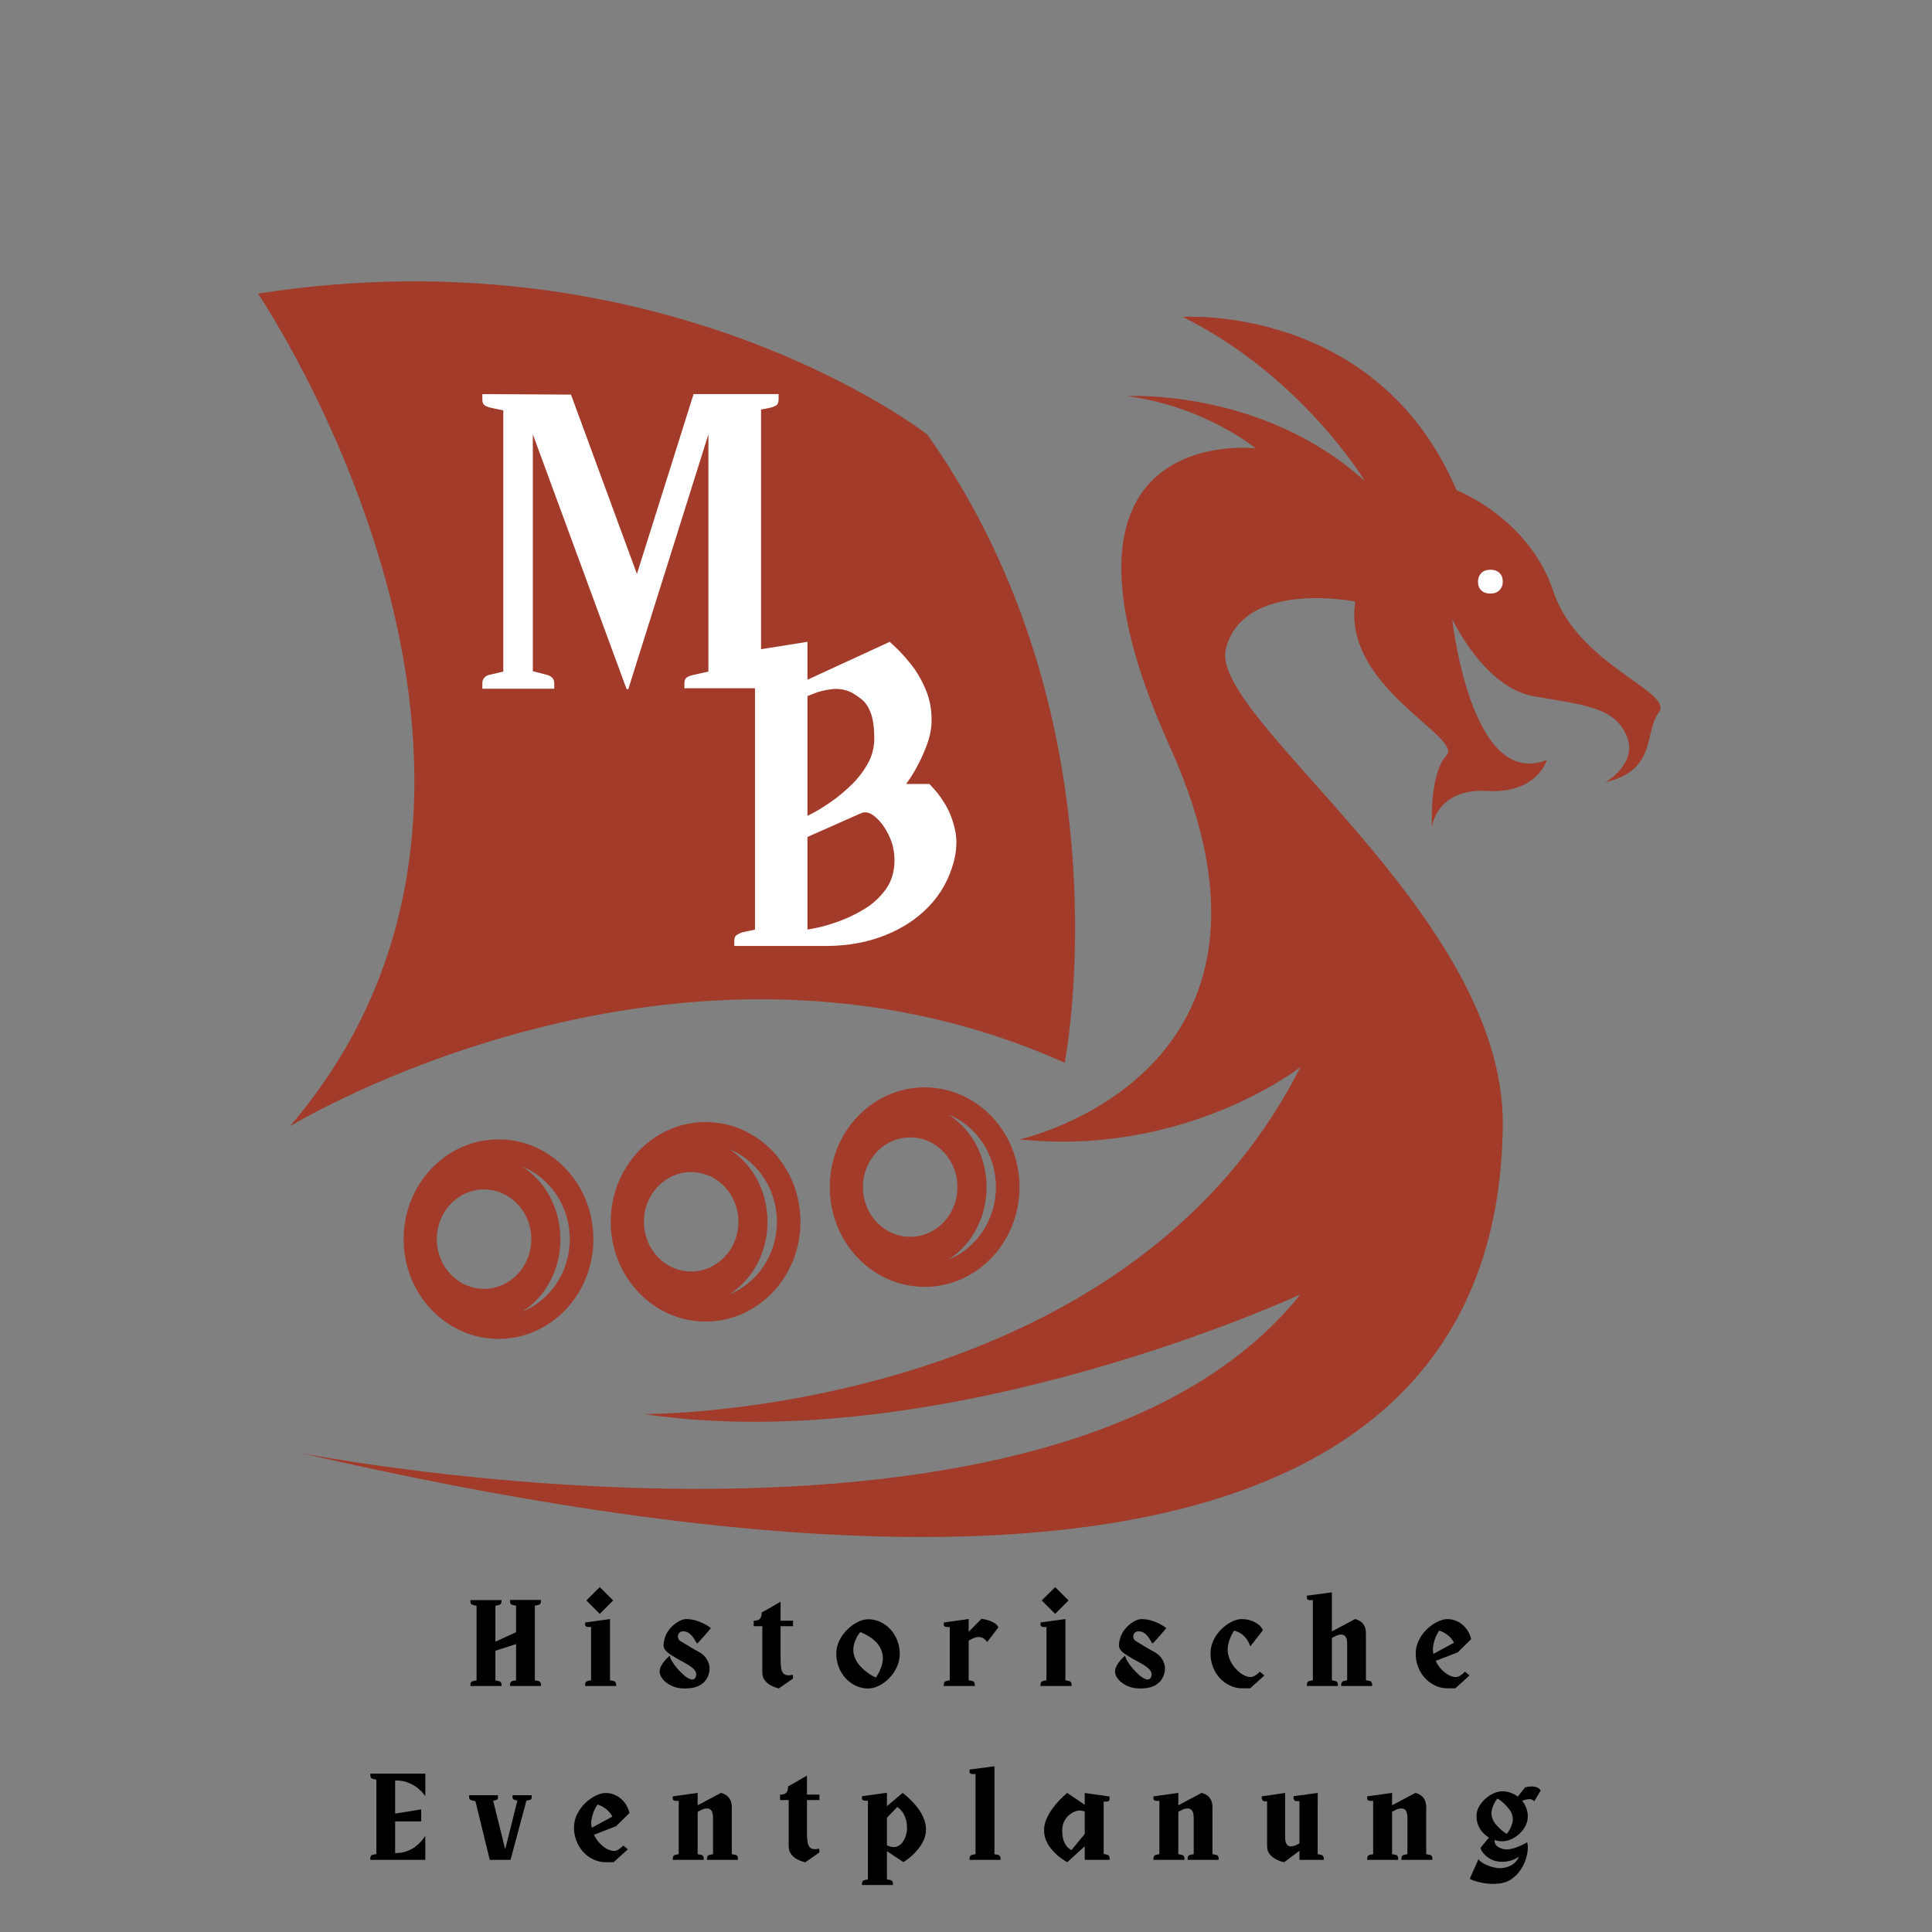 <svg xmlns="http://www.w3.org/2000/svg" xmlns:xlink="http://www.w3.org/1999/xlink" width="500" zoomAndPan="magnify" viewBox="0 0 375 375" height="500" preserveAspectRatio="xMidYMid meet" version="1.0"><rect x="0" y="0" width="375" height="375" fill="#808080" stroke="none"/><defs><g/><clipPath id="4e2b0d2ede"><path d="M 50.059 54 L 209 54 L 209 219 L 50.059 219 Z M 50.059 54 " clip-rule="nonzero"/></clipPath><clipPath id="f7460f3fdd"><path d="M 291.227 102.078 L 292.676 102.078 L 292.676 103.328 L 291.227 103.328 Z M 291.227 102.078 " clip-rule="nonzero"/></clipPath><clipPath id="15f92236b9"><path d="M 292.648 102.523 C 291.977 103.574 291.375 103.352 291.301 103.125 C 291.148 102.977 291.301 102.301 291.449 102.148 C 291.676 102 292.426 102.227 292.426 102.227 " clip-rule="nonzero"/></clipPath></defs><g clip-path="url(#4e2b0d2ede)"><path fill="#a23b29" d="M 50.074 56.988 C 129.207 44.641 180 84.348 180 84.348 C 219.566 140.336 206.66 206.281 206.66 206.281 C 131.453 172.605 56.246 218.629 56.246 218.629 C 114.055 151.281 50.074 56.988 50.074 56.988 " fill-opacity="1" fill-rule="nonzero"/></g><path fill="#a23b29" d="M 193.309 230.414 C 193.309 236.859 189.461 242.328 184.059 244.512 C 188.465 241.742 191.488 236.504 191.488 230.414 C 191.488 224.328 188.465 219.09 184.059 216.316 C 189.461 218.5 193.309 223.973 193.309 230.414 Z M 185.84 230.414 C 185.84 235.746 181.734 240.062 176.668 240.062 C 171.602 240.062 167.492 235.746 167.492 230.414 C 167.492 225.086 171.602 220.77 176.668 220.77 C 181.734 220.77 185.84 225.086 185.84 230.414 Z M 197.891 230.414 C 197.891 219.719 189.645 211.055 179.473 211.055 C 169.305 211.055 161.059 219.719 161.059 230.414 C 161.059 241.109 169.305 249.777 179.473 249.777 C 189.645 249.777 197.891 241.109 197.891 230.414 " fill-opacity="1" fill-rule="nonzero"/><path fill="#a23b29" d="M 134.156 246.797 C 129.086 246.797 124.98 242.48 124.98 237.148 C 124.98 231.824 129.086 227.504 134.156 227.504 C 139.219 227.504 143.328 231.824 143.328 237.148 C 143.328 242.48 139.219 246.797 134.156 246.797 Z M 141.543 251.246 C 145.953 248.473 148.973 243.234 148.973 237.148 C 148.973 231.062 145.953 225.824 141.543 223.051 C 146.949 225.234 150.793 230.707 150.793 237.148 C 150.793 243.598 146.949 249.062 141.543 251.246 Z M 136.961 256.512 C 147.133 256.512 155.375 247.844 155.375 237.148 C 155.375 226.457 147.133 217.789 136.961 217.789 C 126.789 217.789 118.543 226.457 118.543 237.148 C 118.543 247.844 126.789 256.512 136.961 256.512 " fill-opacity="1" fill-rule="nonzero"/><path fill="#a23b29" d="M 93.957 250.16 C 88.887 250.16 84.781 245.844 84.781 240.52 C 84.781 235.188 88.887 230.871 93.957 230.871 C 99.02 230.871 103.125 235.188 103.125 240.52 C 103.125 245.844 99.02 250.16 93.957 250.16 Z M 101.344 254.617 C 105.754 251.844 108.773 246.605 108.773 240.52 C 108.773 234.43 105.754 229.191 101.344 226.422 C 106.746 228.605 110.594 234.074 110.594 240.52 C 110.594 246.961 106.746 252.434 101.344 254.617 Z M 96.762 259.879 C 106.934 259.879 115.176 251.215 115.176 240.52 C 115.176 229.82 106.934 221.152 96.762 221.152 C 86.59 221.152 78.344 229.82 78.344 240.52 C 78.344 251.215 86.59 259.879 96.762 259.879 " fill-opacity="1" fill-rule="nonzero"/><path fill="#a23b29" d="M 252.402 251.246 C 252.402 251.246 183.613 283.172 124.98 274.469 C 124.98 274.469 218.031 275.102 252.402 207.121 C 252.402 207.121 230.234 224.547 197.891 221.152 C 197.891 221.152 255.77 208.527 227.148 145.105 C 198.52 81.68 243.703 87.02 243.703 87.02 C 243.703 87.02 234.09 78.984 218.832 76.879 C 218.832 76.879 245.141 75.406 264.926 93.398 C 264.926 93.398 252.824 73.09 229.57 61.516 C 229.57 61.516 267.273 58.949 282.711 95.152 C 282.711 95.152 296.742 100.488 301.508 114.801 C 306.281 129.109 324.945 134.297 321.996 138.23 C 319.051 142.16 321.715 149.453 311.609 151.84 C 311.609 151.84 318.07 148.191 315.688 142.719 C 313.297 137.25 307.406 136.824 297.719 135.145 C 288.039 133.457 281.867 120.129 281.867 120.129 C 281.867 120.129 285.465 153.465 300.25 147.488 C 300.25 147.488 298.426 154.086 288.605 153.527 C 278.777 152.961 277.938 160.539 277.938 160.539 C 277.938 160.539 277.379 150.293 280.746 146.648 C 284.113 143 260.398 133.32 263.07 116.762 C 263.07 116.762 241.457 112.414 237.949 125.883 C 234.441 139.352 292.25 177.375 291.691 218.629 C 291.129 259.879 267.836 330.32 58.492 282.051 C 58.492 282.051 204.836 310.809 252.402 251.246 " fill-opacity="1" fill-rule="nonzero"/><g fill="#000000" fill-opacity="1"><g transform="translate(83.241, 327.251)"><g/></g></g><g fill="#000000" fill-opacity="1"><g transform="translate(90.858, 327.251)"><g><path d="M 13.656 -15.734 L 12.953 -15.594 L 12.953 -1.109 L 13.656 -0.969 C 13.852 -0.914 13.984 -0.82 14.047 -0.688 C 14.109 -0.562 14.141 -0.43 14.141 -0.297 L 14.141 0 L 8.141 0 L 8.141 -0.297 C 8.141 -0.43 8.172 -0.562 8.234 -0.688 C 8.305 -0.82 8.43 -0.914 8.609 -0.969 L 9.312 -1.109 L 9.312 -8.141 L 5.297 -6.844 L 5.297 -1.094 L 6 -0.938 C 6.188 -0.895 6.312 -0.805 6.375 -0.672 C 6.445 -0.547 6.484 -0.422 6.484 -0.297 L 6.484 0 L 0.453 0 L 0.453 -0.297 C 0.453 -0.422 0.484 -0.547 0.547 -0.672 C 0.617 -0.805 0.75 -0.895 0.938 -0.938 L 1.641 -1.094 L 1.641 -15.562 L 0.938 -15.734 C 0.75 -15.785 0.617 -15.875 0.547 -16 C 0.484 -16.125 0.453 -16.254 0.453 -16.391 L 0.453 -16.672 L 6.484 -16.672 L 6.484 -16.391 C 6.484 -16.254 6.445 -16.125 6.375 -16 C 6.312 -15.875 6.188 -15.785 6 -15.734 L 5.297 -15.562 L 5.297 -8.609 L 9.312 -10.438 L 9.312 -15.594 L 8.609 -15.734 C 8.43 -15.797 8.305 -15.891 8.234 -16.016 C 8.172 -16.148 8.141 -16.281 8.141 -16.406 L 8.141 -16.703 L 14.141 -16.703 L 14.141 -16.406 C 14.141 -16.281 14.109 -16.148 14.047 -16.016 C 13.984 -15.891 13.852 -15.797 13.656 -15.734 Z M 13.656 -15.734 "/></g></g></g><g fill="#000000" fill-opacity="1"><g transform="translate(105.477, 327.251)"><g/></g></g><g fill="#000000" fill-opacity="1"><g transform="translate(113.089, 327.251)"><g><path d="M 6.016 -0.969 C 6.211 -0.914 6.344 -0.82 6.406 -0.688 C 6.469 -0.551 6.5 -0.422 6.5 -0.297 L 6.5 0 L 0.484 0 L 0.484 -0.297 C 0.484 -0.422 0.516 -0.551 0.578 -0.688 C 0.641 -0.82 0.77 -0.914 0.969 -0.969 L 1.641 -1.109 L 1.641 -11.453 L 1.156 -11.453 C 0.707 -11.453 0.484 -11.598 0.484 -11.891 L 0.484 -12.328 L 5.312 -13 L 5.312 -1.109 Z M 5.922 -16.609 L 3.328 -14 L 0.719 -16.609 L 3.328 -19.188 Z M 5.922 -16.609 "/></g></g></g><g fill="#000000" fill-opacity="1"><g transform="translate(119.976, 327.251)"><g/></g></g><g fill="#000000" fill-opacity="1"><g transform="translate(127.587, 327.251)"><g><path d="M 7.734 -6.797 C 8.441 -6.441 8.977 -6.031 9.344 -5.562 C 9.707 -5.094 9.953 -4.582 10.078 -4.031 C 10.16 -3.676 10.16 -3.242 10.078 -2.734 C 9.992 -2.234 9.789 -1.734 9.469 -1.234 C 9.145 -0.742 8.648 -0.332 7.984 0 C 7.316 0.32 6.426 0.484 5.312 0.484 C 4.352 0.484 3.508 0.312 2.781 -0.031 C 2.051 -0.383 1.477 -0.812 1.062 -1.312 C 0.656 -1.82 0.453 -2.312 0.453 -2.781 C 0.453 -3.164 0.551 -3.539 0.75 -3.906 C 0.945 -4.281 1.172 -4.613 1.422 -4.906 C 1.68 -5.207 1.91 -5.445 2.109 -5.625 C 2.316 -5.801 2.422 -5.891 2.422 -5.891 C 2.422 -5.672 2.551 -5.332 2.812 -4.875 C 3.082 -4.414 3.426 -3.938 3.844 -3.438 C 4.258 -2.938 4.703 -2.488 5.172 -2.094 C 5.641 -1.695 6.07 -1.43 6.469 -1.297 C 6.875 -1.172 7.18 -1.281 7.391 -1.625 C 7.586 -2.02 7.609 -2.383 7.453 -2.719 C 7.305 -3.051 7.035 -3.363 6.641 -3.656 C 6.254 -3.957 5.801 -4.242 5.281 -4.516 C 4.77 -4.797 4.242 -5.086 3.703 -5.391 C 2.848 -5.891 2.234 -6.301 1.859 -6.625 C 1.492 -6.957 1.285 -7.297 1.234 -7.641 C 1.18 -7.992 1.223 -8.438 1.359 -8.969 C 1.504 -9.594 1.75 -10.156 2.094 -10.656 C 2.438 -11.156 2.82 -11.578 3.25 -11.922 C 3.676 -12.273 4.094 -12.539 4.5 -12.719 C 4.914 -12.895 5.27 -12.984 5.562 -12.984 C 6.25 -12.984 6.883 -12.895 7.469 -12.719 C 8.062 -12.539 8.578 -12.336 9.016 -12.109 C 9.453 -11.879 9.789 -11.676 10.031 -11.5 C 10.27 -11.32 10.391 -11.234 10.391 -11.234 C 10.391 -11.234 10.285 -11.109 10.078 -10.859 C 9.867 -10.609 9.609 -10.301 9.297 -9.938 C 8.984 -9.582 8.68 -9.242 8.391 -8.922 C 8.098 -8.598 7.867 -8.363 7.703 -8.219 C 7.578 -8.457 7.395 -8.766 7.156 -9.141 C 6.926 -9.523 6.633 -9.863 6.281 -10.156 C 5.926 -10.457 5.508 -10.609 5.031 -10.609 C 4.645 -10.609 4.363 -10.484 4.188 -10.234 C 4.02 -9.984 3.961 -9.703 4.016 -9.391 C 4.078 -9.086 4.242 -8.859 4.516 -8.703 C 5.297 -8.223 5.961 -7.816 6.516 -7.484 C 7.066 -7.148 7.473 -6.922 7.734 -6.797 Z M 7.734 -6.797 "/></g></g></g><g fill="#000000" fill-opacity="1"><g transform="translate(138.461, 327.251)"><g/></g></g><g fill="#000000" fill-opacity="1"><g transform="translate(146.073, 327.251)"><g><path d="M 7.859 -11.609 L 5.438 -11.609 L 5.438 -5.297 C 5.438 -4.555 5.477 -3.922 5.562 -3.391 C 5.656 -2.867 5.867 -2.492 6.203 -2.266 C 6.547 -2.047 7.082 -2.016 7.812 -2.172 L 7.859 -1.453 L 5.078 0.484 C 5.078 0.484 4.914 0.43 4.594 0.328 C 4.27 0.234 3.898 0.078 3.484 -0.141 C 3.066 -0.367 2.695 -0.688 2.375 -1.094 C 2.051 -1.508 1.891 -2.031 1.891 -2.656 L 1.891 -11.609 L 0.219 -11.609 C 0.219 -11.609 0.219 -11.676 0.219 -11.812 C 0.219 -11.957 0.219 -12.113 0.219 -12.281 C 0.219 -12.457 0.219 -12.586 0.219 -12.672 C 0.77 -12.672 1.148 -12.773 1.359 -12.984 C 1.566 -13.191 1.688 -13.422 1.719 -13.672 C 1.75 -13.922 1.77 -14.125 1.781 -14.281 C 2.145 -14.477 2.535 -14.691 2.953 -14.922 C 3.367 -15.16 3.766 -15.391 4.141 -15.609 C 4.523 -15.836 4.836 -16.02 5.078 -16.156 C 5.316 -16.289 5.438 -16.359 5.438 -16.359 L 5.438 -12.672 L 7.859 -12.672 Z M 7.859 -11.609 "/></g></g></g><g fill="#000000" fill-opacity="1"><g transform="translate(154.216, 327.251)"><g/></g></g><g fill="#000000" fill-opacity="1"><g transform="translate(161.828, 327.251)"><g><path d="M 6.641 -12.953 C 7.492 -12.953 8.289 -12.781 9.031 -12.438 C 9.781 -12.094 10.438 -11.613 11 -11 C 11.562 -10.383 12.004 -9.672 12.328 -8.859 C 12.648 -8.047 12.812 -7.18 12.812 -6.266 C 12.812 -5.328 12.617 -4.453 12.234 -3.641 C 11.859 -2.828 11.363 -2.113 10.75 -1.5 C 10.145 -0.883 9.484 -0.398 8.766 -0.047 C 8.047 0.305 7.336 0.484 6.641 0.484 C 5.805 0.484 5.02 0.305 4.281 -0.047 C 3.539 -0.398 2.883 -0.883 2.312 -1.5 C 1.75 -2.113 1.305 -2.828 0.984 -3.641 C 0.66 -4.453 0.5 -5.328 0.5 -6.266 C 0.5 -7.18 0.703 -8.047 1.109 -8.859 C 1.516 -9.672 2.035 -10.383 2.672 -11 C 3.305 -11.613 3.977 -12.094 4.688 -12.438 C 5.395 -12.781 6.047 -12.953 6.641 -12.953 Z M 8.172 -1.641 C 8.234 -1.703 8.359 -1.895 8.547 -2.219 C 8.742 -2.539 8.938 -2.941 9.125 -3.422 C 9.32 -3.91 9.453 -4.438 9.516 -5 C 9.586 -5.562 9.523 -6.129 9.328 -6.703 C 9.117 -7.336 8.801 -7.891 8.375 -8.359 C 7.945 -8.828 7.5 -9.207 7.031 -9.5 C 6.562 -9.801 6.148 -10.031 5.797 -10.188 C 5.441 -10.352 5.227 -10.445 5.156 -10.469 C 5.102 -10.414 4.977 -10.254 4.781 -9.984 C 4.594 -9.711 4.406 -9.363 4.219 -8.938 C 4.031 -8.508 3.898 -8.031 3.828 -7.5 C 3.754 -6.969 3.805 -6.41 3.984 -5.828 C 4.191 -5.18 4.504 -4.609 4.922 -4.109 C 5.348 -3.609 5.797 -3.176 6.266 -2.812 C 6.742 -2.445 7.16 -2.164 7.516 -1.969 C 7.867 -1.781 8.086 -1.672 8.172 -1.641 Z M 8.172 -1.641 "/></g></g></g><g fill="#000000" fill-opacity="1"><g transform="translate(175.142, 327.251)"><g/></g></g><g fill="#000000" fill-opacity="1"><g transform="translate(182.754, 327.251)"><g><path d="M 7.766 -13.047 C 7.766 -13.047 7.898 -13.02 8.172 -12.969 C 8.441 -12.926 8.77 -12.844 9.156 -12.719 C 9.539 -12.602 9.91 -12.438 10.266 -12.219 C 10.629 -12 10.891 -11.723 11.047 -11.391 L 8.844 -8.531 C 8.488 -9.062 8.086 -9.367 7.641 -9.453 C 7.203 -9.547 6.77 -9.508 6.344 -9.344 C 5.914 -9.176 5.555 -8.992 5.266 -8.797 L 5.266 -1.109 L 5.969 -0.969 C 6.164 -0.914 6.297 -0.82 6.359 -0.688 C 6.422 -0.551 6.453 -0.422 6.453 -0.297 L 6.453 0 L 0.438 0 L 0.438 -0.297 C 0.438 -0.422 0.469 -0.551 0.531 -0.688 C 0.594 -0.82 0.723 -0.914 0.922 -0.969 L 1.594 -1.109 L 1.594 -11.453 L 1.109 -11.453 C 0.66 -11.453 0.438 -11.598 0.438 -11.891 L 0.438 -12.328 L 5.266 -13 L 5.266 -10.516 Z M 7.766 -13.047 "/></g></g></g><g fill="#000000" fill-opacity="1"><g transform="translate(193.869, 327.251)"><g/></g></g><g fill="#000000" fill-opacity="1"><g transform="translate(201.481, 327.251)"><g><path d="M 6.016 -0.969 C 6.211 -0.914 6.344 -0.82 6.406 -0.688 C 6.469 -0.551 6.5 -0.422 6.5 -0.297 L 6.5 0 L 0.484 0 L 0.484 -0.297 C 0.484 -0.422 0.516 -0.551 0.578 -0.688 C 0.641 -0.82 0.77 -0.914 0.969 -0.969 L 1.641 -1.109 L 1.641 -11.453 L 1.156 -11.453 C 0.707 -11.453 0.484 -11.598 0.484 -11.891 L 0.484 -12.328 L 5.312 -13 L 5.312 -1.109 Z M 5.922 -16.609 L 3.328 -14 L 0.719 -16.609 L 3.328 -19.188 Z M 5.922 -16.609 "/></g></g></g><g fill="#000000" fill-opacity="1"><g transform="translate(208.368, 327.251)"><g/></g></g><g fill="#000000" fill-opacity="1"><g transform="translate(215.979, 327.251)"><g><path d="M 7.734 -6.797 C 8.441 -6.441 8.977 -6.031 9.344 -5.562 C 9.707 -5.094 9.953 -4.582 10.078 -4.031 C 10.16 -3.676 10.16 -3.242 10.078 -2.734 C 9.992 -2.234 9.789 -1.734 9.469 -1.234 C 9.145 -0.742 8.648 -0.332 7.984 0 C 7.316 0.32 6.426 0.484 5.312 0.484 C 4.352 0.484 3.508 0.312 2.781 -0.031 C 2.051 -0.383 1.477 -0.812 1.062 -1.312 C 0.656 -1.82 0.453 -2.312 0.453 -2.781 C 0.453 -3.164 0.551 -3.539 0.75 -3.906 C 0.945 -4.281 1.172 -4.613 1.422 -4.906 C 1.68 -5.207 1.91 -5.445 2.109 -5.625 C 2.316 -5.801 2.422 -5.891 2.422 -5.891 C 2.422 -5.672 2.551 -5.332 2.812 -4.875 C 3.082 -4.414 3.426 -3.938 3.844 -3.438 C 4.258 -2.938 4.703 -2.488 5.172 -2.094 C 5.641 -1.695 6.07 -1.43 6.469 -1.297 C 6.875 -1.172 7.18 -1.281 7.391 -1.625 C 7.586 -2.02 7.609 -2.383 7.453 -2.719 C 7.305 -3.051 7.035 -3.363 6.641 -3.656 C 6.254 -3.957 5.801 -4.242 5.281 -4.516 C 4.77 -4.797 4.242 -5.086 3.703 -5.391 C 2.848 -5.891 2.234 -6.301 1.859 -6.625 C 1.492 -6.957 1.285 -7.297 1.234 -7.641 C 1.18 -7.992 1.223 -8.438 1.359 -8.969 C 1.504 -9.594 1.75 -10.156 2.094 -10.656 C 2.438 -11.156 2.82 -11.578 3.25 -11.922 C 3.676 -12.273 4.094 -12.539 4.5 -12.719 C 4.914 -12.895 5.27 -12.984 5.562 -12.984 C 6.25 -12.984 6.883 -12.895 7.469 -12.719 C 8.062 -12.539 8.578 -12.336 9.016 -12.109 C 9.453 -11.879 9.789 -11.676 10.031 -11.5 C 10.27 -11.32 10.391 -11.234 10.391 -11.234 C 10.391 -11.234 10.285 -11.109 10.078 -10.859 C 9.867 -10.609 9.609 -10.301 9.297 -9.938 C 8.984 -9.582 8.68 -9.242 8.391 -8.922 C 8.098 -8.598 7.867 -8.363 7.703 -8.219 C 7.578 -8.457 7.395 -8.766 7.156 -9.141 C 6.926 -9.523 6.633 -9.863 6.281 -10.156 C 5.926 -10.457 5.508 -10.609 5.031 -10.609 C 4.645 -10.609 4.363 -10.484 4.188 -10.234 C 4.02 -9.984 3.961 -9.703 4.016 -9.391 C 4.078 -9.086 4.242 -8.859 4.516 -8.703 C 5.297 -8.223 5.961 -7.816 6.516 -7.484 C 7.066 -7.148 7.473 -6.922 7.734 -6.797 Z M 7.734 -6.797 "/></g></g></g><g fill="#000000" fill-opacity="1"><g transform="translate(226.853, 327.251)"><g/></g></g><g fill="#000000" fill-opacity="1"><g transform="translate(234.465, 327.251)"><g><path d="M 10.062 -2.781 L 10.953 -2.047 L 8.188 0.453 C 8.188 0.453 8.039 0.453 7.75 0.453 C 7.469 0.453 7.109 0.453 6.672 0.453 C 5.816 0.453 5.02 0.273 4.281 -0.078 C 3.539 -0.43 2.883 -0.91 2.312 -1.516 C 1.75 -2.129 1.305 -2.844 0.984 -3.656 C 0.66 -4.469 0.5 -5.336 0.5 -6.266 C 0.5 -7.191 0.691 -8.062 1.078 -8.875 C 1.473 -9.695 1.977 -10.41 2.594 -11.016 C 3.219 -11.629 3.875 -12.109 4.562 -12.453 C 5.258 -12.805 5.914 -12.984 6.531 -12.984 C 7.531 -12.984 8.41 -12.77 9.172 -12.344 C 9.941 -11.914 10.438 -11.406 10.656 -10.812 L 8.219 -7.688 C 7.988 -8.344 7.707 -8.867 7.375 -9.266 C 7.051 -9.66 6.727 -9.961 6.406 -10.172 C 6.082 -10.379 5.797 -10.52 5.547 -10.594 C 5.297 -10.664 5.145 -10.719 5.094 -10.75 C 5.031 -10.688 4.91 -10.5 4.734 -10.188 C 4.555 -9.883 4.379 -9.492 4.203 -9.016 C 4.023 -8.547 3.906 -8.031 3.844 -7.469 C 3.781 -6.906 3.836 -6.332 4.016 -5.75 C 4.285 -4.895 4.676 -4.172 5.188 -3.578 C 5.695 -2.984 6.223 -2.523 6.766 -2.203 C 7.316 -1.891 7.812 -1.734 8.25 -1.734 C 8.551 -1.734 8.836 -1.82 9.109 -2 C 9.391 -2.176 9.617 -2.348 9.797 -2.516 C 9.973 -2.691 10.062 -2.781 10.062 -2.781 Z M 10.062 -2.781 "/></g></g></g><g fill="#000000" fill-opacity="1"><g transform="translate(245.701, 327.251)"><g/></g></g><g fill="#000000" fill-opacity="1"><g transform="translate(253.313, 327.251)"><g><path d="M 12.547 -0.969 C 12.734 -0.914 12.859 -0.82 12.922 -0.688 C 12.992 -0.551 13.031 -0.422 13.031 -0.297 L 13 0 L 7.016 0 L 7.016 -0.297 C 7.016 -0.422 7.047 -0.551 7.109 -0.688 C 7.172 -0.82 7.301 -0.914 7.5 -0.969 L 8.172 -1.109 L 8.172 -8.125 C 8.172 -8.832 8.062 -9.32 7.844 -9.594 C 7.625 -9.863 7.348 -9.992 7.016 -9.984 C 6.691 -9.984 6.363 -9.906 6.031 -9.75 C 5.695 -9.602 5.422 -9.457 5.203 -9.312 L 5.203 -1.109 L 5.891 -0.969 C 6.086 -0.914 6.219 -0.82 6.281 -0.688 C 6.344 -0.551 6.375 -0.422 6.375 -0.297 L 6.375 0 L 0.359 0 L 0.359 -0.297 C 0.359 -0.422 0.391 -0.551 0.453 -0.688 C 0.523 -0.82 0.656 -0.914 0.844 -0.969 L 1.516 -1.109 L 1.516 -16.656 L 1.047 -16.656 C 0.586 -16.656 0.359 -16.789 0.359 -17.062 L 0.359 -17.531 L 5.203 -18.172 L 5.203 -10.594 L 9.719 -13 C 9.719 -13 9.82 -12.969 10.031 -12.906 C 10.238 -12.844 10.484 -12.719 10.766 -12.531 C 11.047 -12.344 11.289 -12.062 11.5 -11.688 C 11.707 -11.32 11.812 -10.828 11.812 -10.203 L 11.812 -1.109 Z M 12.547 -0.969 "/></g></g></g><g fill="#000000" fill-opacity="1"><g transform="translate(266.676, 327.251)"><g/></g></g><g fill="#000000" fill-opacity="1"><g transform="translate(274.287, 327.251)"><g><path d="M 8.25 -1.734 C 8.551 -1.734 8.836 -1.82 9.109 -2 C 9.391 -2.176 9.617 -2.348 9.797 -2.516 C 9.973 -2.691 10.062 -2.781 10.062 -2.781 L 10.953 -2.047 L 8.188 0.453 C 8.188 0.453 8.039 0.453 7.75 0.453 C 7.469 0.453 7.109 0.453 6.672 0.453 C 5.816 0.453 5.02 0.273 4.281 -0.078 C 3.539 -0.43 2.883 -0.91 2.312 -1.516 C 1.75 -2.129 1.305 -2.844 0.984 -3.656 C 0.66 -4.469 0.5 -5.336 0.5 -6.266 C 0.5 -7.191 0.703 -8.062 1.109 -8.875 C 1.516 -9.695 2.035 -10.41 2.672 -11.016 C 3.305 -11.629 3.977 -12.109 4.688 -12.453 C 5.395 -12.805 6.055 -12.984 6.672 -12.984 C 7.379 -12.984 8.055 -12.816 8.703 -12.484 C 9.348 -12.148 9.895 -11.688 10.344 -11.094 C 10.789 -10.508 11.098 -9.844 11.266 -9.094 L 8.656 -6.531 L 4.375 -4.875 C 4.695 -4.207 5.086 -3.641 5.547 -3.172 C 6.004 -2.703 6.473 -2.344 6.953 -2.094 C 7.441 -1.852 7.875 -1.734 8.25 -1.734 Z M 5.094 -10.75 C 5.031 -10.707 4.914 -10.547 4.75 -10.266 C 4.594 -9.992 4.43 -9.645 4.266 -9.219 C 4.109 -8.789 3.984 -8.316 3.891 -7.797 C 3.805 -7.285 3.82 -6.766 3.938 -6.234 L 7.953 -8.406 C 7.598 -9.02 7.207 -9.492 6.781 -9.828 C 6.363 -10.16 5.992 -10.391 5.672 -10.516 C 5.359 -10.641 5.164 -10.719 5.094 -10.75 Z M 5.094 -10.75 "/></g></g></g><g fill="#000000" fill-opacity="1"><g transform="translate(71.428, 361.001)"><g><path d="M 5.266 -1.312 C 6.078 -1.312 6.801 -1.422 7.438 -1.641 C 8.07 -1.867 8.617 -2.148 9.078 -2.484 C 9.535 -2.828 9.914 -3.164 10.219 -3.5 C 10.531 -3.844 10.758 -4.125 10.906 -4.344 C 11.051 -4.57 11.125 -4.688 11.125 -4.688 L 11.125 0 L 0.453 0 L 0.453 -0.312 C 0.453 -0.438 0.484 -0.57 0.547 -0.719 C 0.617 -0.863 0.75 -0.953 0.938 -0.984 L 1.625 -1.141 L 1.625 -15.562 L 0.938 -15.734 C 0.75 -15.766 0.617 -15.852 0.547 -16 C 0.484 -16.145 0.453 -16.281 0.453 -16.406 L 0.453 -16.734 L 11.125 -16.734 L 11.125 -12.375 C 11.125 -12.375 11.004 -12.523 10.766 -12.828 C 10.535 -13.141 10.18 -13.492 9.703 -13.891 C 9.223 -14.297 8.617 -14.648 7.891 -14.953 C 7.16 -15.266 6.285 -15.422 5.266 -15.422 L 5.266 -8.984 L 10.328 -9.797 L 10.328 -7.469 L 5.266 -7.469 Z M 5.266 -1.312 "/></g></g></g><g fill="#000000" fill-opacity="1"><g transform="translate(91.001, 361.001)"><g><path d="M 8.484 -12.547 L 12.203 -12.547 L 12.203 -12.141 C 12.203 -11.891 12.098 -11.727 11.891 -11.656 L 11.172 -11.484 L 8.094 0 L 4.062 0 L 1.281 -11.391 L 0.578 -11.547 C 0.223 -11.648 0.047 -11.848 0.047 -12.141 L 0.047 -12.547 L 5.625 -12.547 L 5.656 -12.062 C 5.656 -11.938 5.625 -11.836 5.562 -11.766 C 5.5 -11.703 5.367 -11.641 5.172 -11.578 L 4.719 -11.484 L 7.062 -2.047 L 9.422 -11.5 L 8.828 -11.656 C 8.598 -11.727 8.484 -11.891 8.484 -12.141 Z M 8.484 -12.547 "/></g></g></g><g fill="#000000" fill-opacity="1"><g transform="translate(110.913, 361.001)"><g><path d="M 8.25 -1.734 C 8.551 -1.734 8.836 -1.82 9.109 -2 C 9.391 -2.176 9.617 -2.348 9.797 -2.516 C 9.973 -2.691 10.062 -2.781 10.062 -2.781 L 10.953 -2.047 L 8.188 0.453 C 8.188 0.453 8.039 0.453 7.75 0.453 C 7.469 0.453 7.109 0.453 6.672 0.453 C 5.816 0.453 5.02 0.273 4.281 -0.078 C 3.539 -0.43 2.883 -0.91 2.312 -1.516 C 1.75 -2.129 1.305 -2.844 0.984 -3.656 C 0.66 -4.469 0.5 -5.336 0.5 -6.266 C 0.5 -7.191 0.703 -8.062 1.109 -8.875 C 1.516 -9.695 2.035 -10.41 2.672 -11.016 C 3.305 -11.629 3.977 -12.109 4.688 -12.453 C 5.395 -12.805 6.055 -12.984 6.672 -12.984 C 7.379 -12.984 8.055 -12.816 8.703 -12.484 C 9.348 -12.148 9.895 -11.688 10.344 -11.094 C 10.789 -10.508 11.098 -9.844 11.266 -9.094 L 8.656 -6.531 L 4.375 -4.875 C 4.695 -4.207 5.086 -3.641 5.547 -3.172 C 6.004 -2.703 6.473 -2.344 6.953 -2.094 C 7.441 -1.852 7.875 -1.734 8.25 -1.734 Z M 5.094 -10.75 C 5.031 -10.707 4.914 -10.547 4.75 -10.266 C 4.594 -9.992 4.43 -9.645 4.266 -9.219 C 4.109 -8.789 3.984 -8.316 3.891 -7.797 C 3.805 -7.285 3.82 -6.766 3.938 -6.234 L 7.953 -8.406 C 7.598 -9.02 7.207 -9.492 6.781 -9.828 C 6.363 -10.16 5.992 -10.391 5.672 -10.516 C 5.359 -10.641 5.164 -10.719 5.094 -10.75 Z M 5.094 -10.75 "/></g></g></g><g fill="#000000" fill-opacity="1"><g transform="translate(130.147, 361.001)"><g><path d="M 12.625 -0.969 C 12.812 -0.914 12.938 -0.82 13 -0.688 C 13.062 -0.551 13.094 -0.422 13.094 -0.297 L 13.078 0 L 7.078 0 L 7.078 -0.297 C 7.078 -0.422 7.109 -0.551 7.172 -0.688 C 7.242 -0.82 7.375 -0.914 7.562 -0.969 L 8.25 -1.109 L 8.25 -8.125 C 8.25 -8.832 8.141 -9.32 7.922 -9.594 C 7.703 -9.863 7.426 -9.992 7.094 -9.984 C 6.758 -9.984 6.426 -9.906 6.094 -9.75 C 5.77 -9.602 5.492 -9.457 5.266 -9.312 L 5.266 -1.109 L 5.969 -0.969 C 6.164 -0.914 6.297 -0.82 6.359 -0.688 C 6.422 -0.551 6.453 -0.422 6.453 -0.297 L 6.453 0 L 0.438 0 L 0.438 -0.297 C 0.438 -0.422 0.469 -0.551 0.531 -0.688 C 0.594 -0.82 0.723 -0.914 0.922 -0.969 L 1.594 -1.109 L 1.594 -11.453 L 1.109 -11.453 C 0.66 -11.453 0.438 -11.598 0.438 -11.891 L 0.438 -12.328 L 5.266 -13 L 5.266 -10.594 L 9.797 -13 C 9.797 -13 9.898 -12.969 10.109 -12.906 C 10.316 -12.844 10.562 -12.719 10.844 -12.531 C 11.125 -12.344 11.367 -12.062 11.578 -11.688 C 11.785 -11.32 11.891 -10.828 11.891 -10.203 L 11.891 -1.109 Z M 12.625 -0.969 "/></g></g></g><g fill="#000000" fill-opacity="1"><g transform="translate(151.194, 361.001)"><g><path d="M 7.859 -11.609 L 5.438 -11.609 L 5.438 -5.297 C 5.438 -4.555 5.477 -3.922 5.562 -3.391 C 5.656 -2.867 5.867 -2.492 6.203 -2.266 C 6.547 -2.047 7.082 -2.016 7.812 -2.172 L 7.859 -1.453 L 5.078 0.484 C 5.078 0.484 4.914 0.43 4.594 0.328 C 4.27 0.234 3.898 0.078 3.484 -0.141 C 3.066 -0.367 2.695 -0.688 2.375 -1.094 C 2.051 -1.508 1.891 -2.031 1.891 -2.656 L 1.891 -11.609 L 0.219 -11.609 C 0.219 -11.609 0.219 -11.676 0.219 -11.812 C 0.219 -11.957 0.219 -12.113 0.219 -12.281 C 0.219 -12.457 0.219 -12.586 0.219 -12.672 C 0.77 -12.672 1.148 -12.773 1.359 -12.984 C 1.566 -13.191 1.688 -13.422 1.719 -13.672 C 1.75 -13.922 1.77 -14.125 1.781 -14.281 C 2.145 -14.477 2.535 -14.691 2.953 -14.922 C 3.367 -15.16 3.766 -15.391 4.141 -15.609 C 4.523 -15.836 4.836 -16.02 5.078 -16.156 C 5.316 -16.289 5.438 -16.359 5.438 -16.359 L 5.438 -12.672 L 7.859 -12.672 Z M 7.859 -11.609 "/></g></g></g><g fill="#000000" fill-opacity="1"><g transform="translate(166.949, 361.001)"><g><path d="M 8.25 -13 C 8.25 -13 8.398 -12.879 8.703 -12.641 C 9.004 -12.398 9.379 -12.062 9.828 -11.625 C 10.285 -11.188 10.738 -10.672 11.188 -10.078 C 11.645 -9.484 12.023 -8.828 12.328 -8.109 C 12.629 -7.391 12.781 -6.633 12.781 -5.844 C 12.781 -5.125 12.629 -4.445 12.328 -3.812 C 12.035 -3.176 11.672 -2.594 11.234 -2.062 C 10.805 -1.539 10.379 -1.094 9.953 -0.719 C 9.523 -0.352 9.16 -0.07 8.859 0.125 C 8.555 0.332 8.406 0.438 8.406 0.438 L 5.203 -1.688 L 5.203 3.766 L 5.891 3.922 C 6.086 3.984 6.219 4.078 6.281 4.203 C 6.344 4.336 6.375 4.469 6.375 4.594 L 6.375 4.875 L 0.359 4.875 L 0.359 4.594 C 0.359 4.469 0.391 4.336 0.453 4.203 C 0.523 4.078 0.656 3.984 0.844 3.922 L 1.516 3.797 L 1.516 -11.484 L 1.047 -11.484 C 0.586 -11.484 0.359 -11.629 0.359 -11.922 L 0.359 -12.359 L 5.203 -13.031 L 5.203 -10.422 Z M 5.203 -2.828 C 5.922 -2.492 6.531 -2.398 7.031 -2.547 C 7.531 -2.703 7.93 -2.992 8.234 -3.422 C 8.547 -3.848 8.77 -4.312 8.906 -4.812 C 9.039 -5.312 9.109 -5.727 9.109 -6.062 C 9.109 -6.875 9.008 -7.547 8.812 -8.078 C 8.625 -8.617 8.406 -9.051 8.156 -9.375 C 7.906 -9.695 7.68 -9.926 7.484 -10.062 C 7.297 -10.195 7.203 -10.266 7.203 -10.266 L 5.203 -8.172 Z M 5.203 -2.828 "/></g></g></g><g fill="#000000" fill-opacity="1"><g transform="translate(187.802, 361.001)"><g><path d="M 5.922 -0.969 C 6.117 -0.914 6.25 -0.82 6.312 -0.688 C 6.375 -0.551 6.406 -0.422 6.406 -0.297 L 6.406 0 L 0.391 0 L 0.391 -0.297 C 0.391 -0.422 0.422 -0.551 0.484 -0.688 C 0.547 -0.82 0.676 -0.914 0.875 -0.969 L 1.547 -1.109 L 1.547 -16.656 L 1.062 -16.656 C 0.613 -16.656 0.391 -16.789 0.391 -17.062 L 0.391 -17.531 L 5.219 -18.172 L 5.219 -1.109 Z M 5.922 -0.969 "/></g></g></g><g fill="#000000" fill-opacity="1"><g transform="translate(202.204, 361.001)"><g><path d="M 12.719 -0.984 C 12.895 -0.941 13.016 -0.848 13.078 -0.703 C 13.141 -0.566 13.172 -0.438 13.172 -0.312 L 13.172 0 L 8.344 0 L 8.344 -2.641 L 4.953 0.453 C 4.953 0.453 4.797 0.359 4.484 0.172 C 4.18 -0.004 3.805 -0.266 3.359 -0.609 C 2.922 -0.961 2.477 -1.391 2.031 -1.891 C 1.594 -2.391 1.219 -2.961 0.906 -3.609 C 0.602 -4.266 0.453 -4.988 0.453 -5.781 C 0.453 -6.5 0.602 -7.207 0.906 -7.906 C 1.207 -8.613 1.582 -9.273 2.031 -9.891 C 2.477 -10.504 2.922 -11.039 3.359 -11.5 C 3.805 -11.969 4.18 -12.332 4.484 -12.594 C 4.785 -12.863 4.938 -13 4.938 -13 L 8.344 -10.688 L 8.344 -12.984 L 13.156 -12.297 L 13.156 -11.75 C 13.156 -11.457 12.938 -11.312 12.5 -11.312 L 12.016 -11.312 L 12.016 -1.156 Z M 5.75 -1.891 L 8.344 -5.031 L 8.344 -9.406 C 8.207 -9.445 8.055 -9.484 7.891 -9.516 C 7.723 -9.555 7.523 -9.578 7.297 -9.578 C 7.004 -9.578 6.672 -9.492 6.297 -9.328 C 5.922 -9.172 5.555 -8.93 5.203 -8.609 C 4.848 -8.285 4.551 -7.875 4.312 -7.375 C 4.082 -6.883 3.969 -6.312 3.969 -5.656 C 3.969 -4.895 4.055 -4.27 4.234 -3.781 C 4.422 -3.289 4.629 -2.906 4.859 -2.625 C 5.098 -2.352 5.305 -2.16 5.484 -2.047 C 5.66 -1.941 5.75 -1.891 5.75 -1.891 Z M 5.75 -1.891 "/></g></g></g><g fill="#000000" fill-opacity="1"><g transform="translate(223.444, 361.001)"><g><path d="M 12.625 -0.969 C 12.812 -0.914 12.938 -0.82 13 -0.688 C 13.062 -0.551 13.094 -0.422 13.094 -0.297 L 13.078 0 L 7.078 0 L 7.078 -0.297 C 7.078 -0.422 7.109 -0.551 7.172 -0.688 C 7.242 -0.82 7.375 -0.914 7.562 -0.969 L 8.25 -1.109 L 8.25 -8.125 C 8.25 -8.832 8.141 -9.32 7.922 -9.594 C 7.703 -9.863 7.426 -9.992 7.094 -9.984 C 6.758 -9.984 6.426 -9.906 6.094 -9.75 C 5.77 -9.602 5.492 -9.457 5.266 -9.312 L 5.266 -1.109 L 5.969 -0.969 C 6.164 -0.914 6.297 -0.82 6.359 -0.688 C 6.422 -0.551 6.453 -0.422 6.453 -0.297 L 6.453 0 L 0.438 0 L 0.438 -0.297 C 0.438 -0.422 0.469 -0.551 0.531 -0.688 C 0.594 -0.82 0.723 -0.914 0.922 -0.969 L 1.594 -1.109 L 1.594 -11.453 L 1.109 -11.453 C 0.66 -11.453 0.438 -11.598 0.438 -11.891 L 0.438 -12.328 L 5.266 -13 L 5.266 -10.594 L 9.797 -13 C 9.797 -13 9.898 -12.969 10.109 -12.906 C 10.316 -12.844 10.562 -12.719 10.844 -12.531 C 11.125 -12.344 11.367 -12.062 11.578 -11.688 C 11.785 -11.32 11.891 -10.828 11.891 -10.203 L 11.891 -1.109 Z M 12.625 -0.969 "/></g></g></g><g fill="#000000" fill-opacity="1"><g transform="translate(244.491, 361.001)"><g><path d="M 11.984 -0.969 C 12.16 -0.906 12.281 -0.805 12.344 -0.672 C 12.414 -0.547 12.453 -0.422 12.453 -0.297 L 12.453 0 L 7.734 0 L 7.734 -1.766 L 4.766 0.453 C 4.766 0.453 4.648 0.426 4.422 0.375 C 4.191 0.32 3.91 0.223 3.578 0.078 C 3.254 -0.055 2.926 -0.242 2.594 -0.484 C 2.27 -0.723 2 -1.02 1.781 -1.375 C 1.562 -1.727 1.453 -2.164 1.453 -2.688 L 1.453 -11.359 L 1.062 -11.359 C 0.832 -11.359 0.664 -11.43 0.562 -11.578 C 0.457 -11.723 0.406 -11.859 0.406 -11.984 L 0.406 -12.328 L 4.953 -13 L 4.953 -4.422 C 4.953 -3.797 5.047 -3.344 5.234 -3.062 C 5.422 -2.789 5.66 -2.645 5.953 -2.625 C 6.254 -2.613 6.562 -2.664 6.875 -2.781 C 7.188 -2.906 7.473 -3.051 7.734 -3.219 L 7.734 -11.391 L 7.25 -11.391 C 7.008 -11.391 6.836 -11.457 6.734 -11.594 C 6.629 -11.727 6.578 -11.859 6.578 -11.984 L 6.578 -12.359 L 11.281 -13 L 11.281 -11.625 L 11.266 -11.625 L 11.266 -1.109 Z M 11.984 -0.969 "/></g></g></g><g fill="#000000" fill-opacity="1"><g transform="translate(264.934, 361.001)"><g><path d="M 12.625 -0.969 C 12.812 -0.914 12.938 -0.82 13 -0.688 C 13.062 -0.551 13.094 -0.422 13.094 -0.297 L 13.078 0 L 7.078 0 L 7.078 -0.297 C 7.078 -0.422 7.109 -0.551 7.172 -0.688 C 7.242 -0.82 7.375 -0.914 7.562 -0.969 L 8.25 -1.109 L 8.25 -8.125 C 8.25 -8.832 8.141 -9.32 7.922 -9.594 C 7.703 -9.863 7.426 -9.992 7.094 -9.984 C 6.758 -9.984 6.426 -9.906 6.094 -9.75 C 5.77 -9.602 5.492 -9.457 5.266 -9.312 L 5.266 -1.109 L 5.969 -0.969 C 6.164 -0.914 6.297 -0.82 6.359 -0.688 C 6.422 -0.551 6.453 -0.422 6.453 -0.297 L 6.453 0 L 0.438 0 L 0.438 -0.297 C 0.438 -0.422 0.469 -0.551 0.531 -0.688 C 0.594 -0.82 0.723 -0.914 0.922 -0.969 L 1.594 -1.109 L 1.594 -11.453 L 1.109 -11.453 C 0.66 -11.453 0.438 -11.598 0.438 -11.891 L 0.438 -12.328 L 5.266 -13 L 5.266 -10.594 L 9.797 -13 C 9.797 -13 9.898 -12.969 10.109 -12.906 C 10.316 -12.844 10.562 -12.719 10.844 -12.531 C 11.125 -12.344 11.367 -12.062 11.578 -11.688 C 11.785 -11.32 11.891 -10.828 11.891 -10.203 L 11.891 -1.109 Z M 12.625 -0.969 "/></g></g></g><g fill="#000000" fill-opacity="1"><g transform="translate(285.981, 361.001)"><g><path d="M 10.031 -14.062 C 10.031 -14.062 10.141 -14.086 10.359 -14.141 C 10.586 -14.203 10.867 -14.238 11.203 -14.25 C 11.547 -14.27 11.883 -14.227 12.219 -14.125 C 12.562 -14.02 12.848 -13.805 13.078 -13.484 L 11.812 -11.359 C 11.531 -11.703 11.16 -11.844 10.703 -11.781 C 10.254 -11.727 9.844 -11.617 9.469 -11.453 C 9.812 -11.035 10.078 -10.57 10.266 -10.062 C 10.461 -9.562 10.562 -9.023 10.562 -8.453 C 10.562 -7.773 10.406 -7.145 10.094 -6.562 C 9.789 -5.988 9.395 -5.477 8.906 -5.031 C 8.414 -4.594 7.879 -4.242 7.297 -3.984 C 6.723 -3.734 6.148 -3.609 5.578 -3.609 C 5.328 -3.609 5.078 -3.629 4.828 -3.672 C 4.586 -3.723 4.348 -3.781 4.109 -3.844 C 4.078 -3.645 4.125 -3.391 4.25 -3.078 C 4.383 -2.766 4.773 -2.477 5.422 -2.219 C 5.898 -2.031 6.43 -1.984 7.016 -2.078 C 7.609 -2.172 8.195 -2.344 8.781 -2.594 C 9.375 -2.844 9.926 -3.113 10.438 -3.406 C 10.57 -2.957 10.602 -2.406 10.531 -1.75 C 10.457 -1.102 10.289 -0.43 10.031 0.266 C 9.77 0.961 9.406 1.625 8.938 2.25 C 8.477 2.875 7.914 3.398 7.25 3.828 C 6.594 4.254 5.82 4.508 4.938 4.594 C 4.238 4.676 3.531 4.68 2.812 4.609 C 2.094 4.535 1.426 4.414 0.812 4.25 C 0.207 4.094 -0.297 3.898 -0.703 3.672 L 0.984 -0.125 C 1.086 0.051 1.305 0.254 1.641 0.484 C 1.984 0.723 2.398 0.938 2.891 1.125 C 3.379 1.32 3.898 1.461 4.453 1.547 C 5.016 1.641 5.562 1.629 6.094 1.516 C 6.656 1.391 7.117 1.207 7.484 0.969 C 7.848 0.738 8.129 0.5 8.328 0.25 C 8.523 0 8.664 -0.211 8.75 -0.391 C 8.844 -0.566 8.891 -0.656 8.891 -0.656 C 8.891 -0.656 8.789 -0.586 8.594 -0.453 C 8.406 -0.328 8.129 -0.188 7.766 -0.031 C 7.41 0.113 6.969 0.227 6.438 0.312 C 5.914 0.395 5.328 0.391 4.672 0.297 C 4.18 0.223 3.707 0.055 3.25 -0.203 C 2.789 -0.473 2.391 -0.797 2.047 -1.172 C 1.711 -1.547 1.488 -1.93 1.375 -2.328 L 3.016 -4.328 C 2.305 -4.742 1.727 -5.312 1.281 -6.031 C 0.832 -6.758 0.609 -7.566 0.609 -8.453 C 0.609 -9.129 0.77 -9.758 1.094 -10.344 C 1.426 -10.926 1.848 -11.441 2.359 -11.891 C 2.867 -12.336 3.41 -12.688 3.984 -12.938 C 4.566 -13.188 5.098 -13.312 5.578 -13.312 C 6.16 -13.312 6.707 -13.219 7.219 -13.031 C 7.738 -12.852 8.207 -12.602 8.625 -12.281 Z M 6.453 -5.047 C 6.617 -5.191 6.816 -5.469 7.047 -5.875 C 7.273 -6.281 7.453 -6.738 7.578 -7.25 C 7.703 -7.77 7.68 -8.285 7.516 -8.797 C 7.391 -9.172 7.188 -9.535 6.906 -9.891 C 6.625 -10.254 6.32 -10.586 6 -10.891 C 5.676 -11.191 5.391 -11.43 5.141 -11.609 C 4.891 -11.785 4.738 -11.879 4.688 -11.891 C 4.602 -11.828 4.477 -11.672 4.312 -11.422 C 4.156 -11.172 4 -10.867 3.844 -10.516 C 3.695 -10.16 3.594 -9.781 3.531 -9.375 C 3.477 -8.977 3.52 -8.578 3.656 -8.172 C 3.758 -7.785 3.953 -7.41 4.234 -7.047 C 4.523 -6.68 4.828 -6.352 5.141 -6.062 C 5.461 -5.77 5.75 -5.531 6 -5.344 C 6.25 -5.164 6.398 -5.066 6.453 -5.047 Z M 6.453 -5.047 "/></g></g></g><g fill="#ffffff" fill-opacity="1"><g transform="translate(91.625, 133.761)"><g><path d="M 58.266 -2.75 C 58.922 -2.582 59.359 -2.383 59.578 -2.156 C 59.805 -1.938 59.922 -1.602 59.922 -1.156 L 59.922 -0.172 L 41.219 -0.172 L 41.219 -1.156 C 41.219 -1.602 41.328 -1.938 41.547 -2.156 C 41.773 -2.383 42.223 -2.582 42.891 -2.75 L 45.875 -3.406 L 45.875 -49.453 L 30.328 0 L 30 0 L 11.797 -49.453 L 11.797 -3.484 L 14.625 -2.75 C 15.508 -2.469 15.953 -1.938 15.953 -1.156 L 15.953 -0.078 L 2 -0.078 L 2 -1.156 C 2 -1.938 2.41 -2.469 3.234 -2.75 L 6.062 -3.406 L 6.062 -54.109 L 3.656 -54.609 C 2.988 -54.773 2.547 -54.969 2.328 -55.188 C 2.109 -55.406 2 -55.738 2 -56.188 L 2 -57.266 L 19.203 -57.172 L 32 -22.359 L 42.969 -57.172 L 42.969 -57.266 L 59.5 -57.266 L 59.5 -56.266 C 59.5 -55.766 59.391 -55.406 59.172 -55.188 C 58.953 -54.969 58.508 -54.773 57.844 -54.609 L 56.094 -54.266 L 56.094 -3.234 Z M 58.266 -2.75 "/></g></g></g><g fill="#ffffff" fill-opacity="1"><g transform="translate(114.092, 183.607)"><g/></g></g><g fill="#ffffff" fill-opacity="1"><g transform="translate(140.43, 183.607)"><g><path d="M 39.969 -31.438 C 39.969 -31.438 40.301 -31.07 40.969 -30.344 C 41.633 -29.625 42.359 -28.609 43.141 -27.297 C 43.922 -25.984 44.52 -24.406 44.938 -22.562 C 45.352 -20.727 45.285 -18.695 44.734 -16.469 C 43.836 -13.07 42.234 -10.16 39.922 -7.734 C 37.609 -5.305 34.766 -3.422 31.391 -2.078 C 28.023 -0.742 24.363 -0.051 20.406 0 L 2.094 0 L 2.094 -1 C 2.094 -1.445 2.203 -1.781 2.422 -2 C 2.648 -2.227 3.098 -2.453 3.766 -2.672 L 6.109 -3.172 L 6.109 -54.094 L 4.438 -54.094 C 2.875 -54.094 2.094 -54.566 2.094 -55.516 L 2.094 -56.766 L 16.297 -59.031 L 16.297 -51.672 L 32.266 -59.031 C 32.266 -59.031 32.672 -58.648 33.484 -57.891 C 34.297 -57.141 35.242 -56.094 36.328 -54.75 C 37.41 -53.414 38.359 -51.816 39.172 -49.953 C 39.984 -48.086 40.391 -46.066 40.391 -43.891 C 40.391 -42.391 40.133 -40.914 39.625 -39.469 C 39.125 -38.02 38.551 -36.68 37.906 -35.453 C 37.27 -34.223 36.703 -33.242 36.203 -32.516 C 35.703 -31.797 35.453 -31.438 35.453 -31.438 Z M 16.297 -48.5 L 16.297 -25.25 C 16.297 -25.25 16.742 -25.484 17.641 -25.953 C 18.535 -26.43 19.625 -27.113 20.906 -28 C 22.188 -28.895 23.469 -29.957 24.75 -31.188 C 26.031 -32.414 27.102 -33.797 27.969 -35.328 C 28.832 -36.859 29.266 -38.488 29.266 -40.219 C 29.266 -42.332 29.039 -43.988 28.594 -45.188 C 28.145 -46.383 27.57 -47.258 26.875 -47.812 C 26.176 -48.375 25.469 -48.852 24.75 -49.25 C 23.52 -49.801 22.25 -49.992 20.938 -49.828 C 19.633 -49.66 18.535 -49.395 17.641 -49.031 C 16.742 -48.676 16.297 -48.5 16.297 -48.5 Z M 16.297 -3.172 C 16.297 -3.172 16.867 -3.281 18.016 -3.5 C 19.16 -3.727 20.566 -4.133 22.234 -4.719 C 23.91 -5.312 25.582 -6.109 27.25 -7.109 C 28.926 -8.109 30.332 -9.391 31.469 -10.953 C 32.613 -12.516 33.188 -14.41 33.188 -16.641 C 33.188 -18.367 32.812 -20 32.062 -21.531 C 31.312 -23.062 30.43 -24.242 29.422 -25.078 C 28.422 -25.922 27.504 -26.145 26.672 -25.75 L 16.297 -21.156 Z M 16.297 -3.172 "/></g></g></g><g fill="#ffffff" fill-opacity="1"><g transform="translate(274.208, 115.009)"><g/></g></g><g fill="#ffffff" fill-opacity="1"><g transform="translate(284.017, 115.009)"><g><path d="M 5.25 0.203 C 4.508 0.203 3.926 -0.004 3.5 -0.422 C 3.07 -0.848 2.859 -1.406 2.859 -2.094 C 2.859 -2.77 3.07 -3.328 3.5 -3.766 C 3.926 -4.203 4.508 -4.422 5.25 -4.422 C 6.008 -4.422 6.602 -4.211 7.031 -3.797 C 7.457 -3.379 7.672 -2.82 7.672 -2.125 C 7.672 -1.438 7.453 -0.875 7.016 -0.438 C 6.586 -0.008 6 0.203 5.25 0.203 Z M 5.25 0.203 "/></g></g></g><g clip-path="url(#f7460f3fdd)"><g clip-path="url(#15f92236b9)"><path fill="#a23b29" d="M 288.301 99.148 L 295.719 99.148 L 295.719 106.426 L 288.301 106.426 Z M 288.301 99.148 " fill-opacity="1" fill-rule="nonzero"/></g></g></svg>